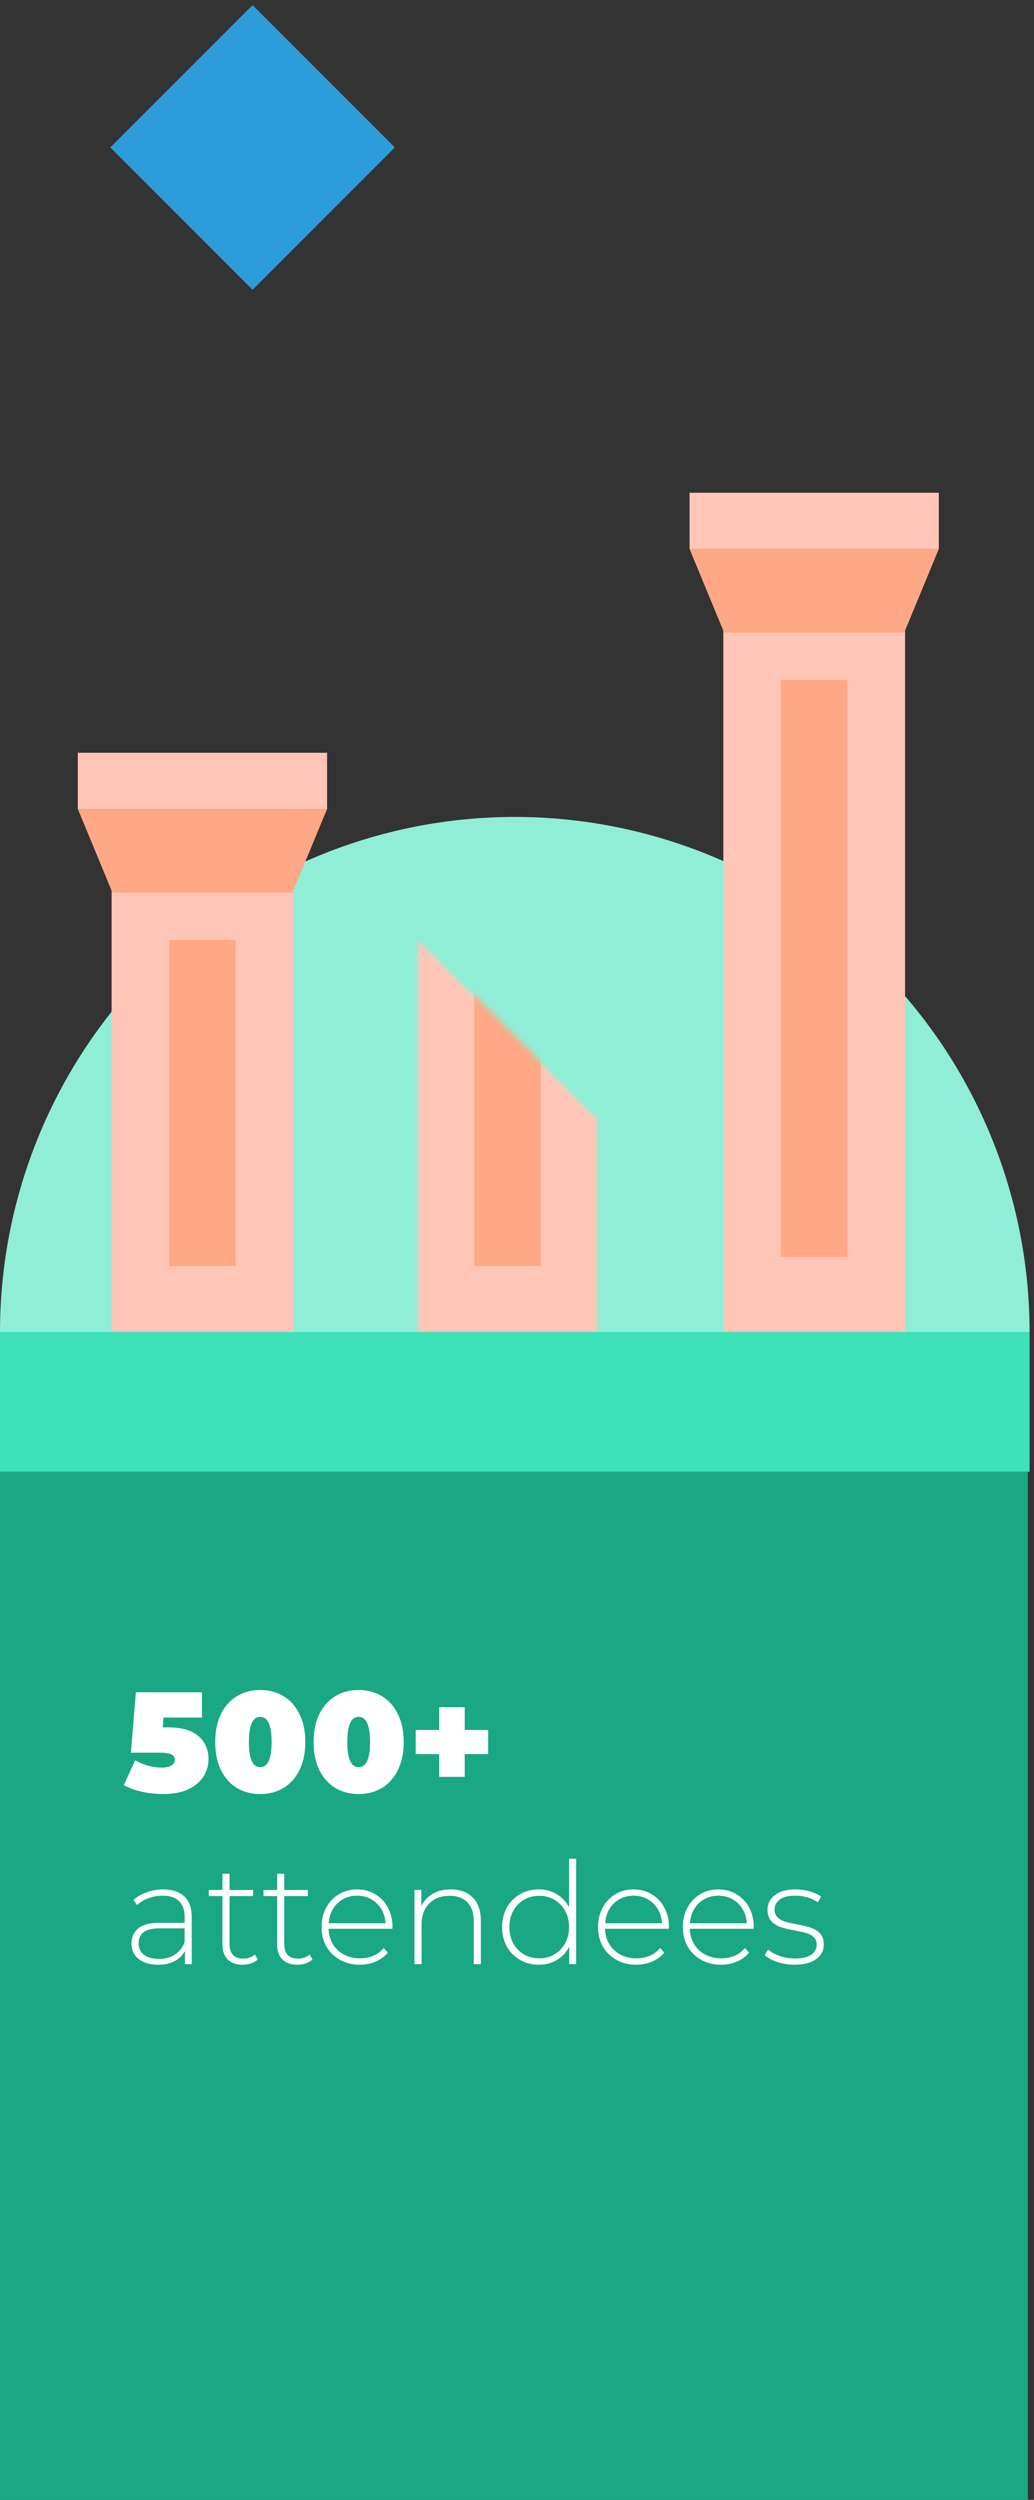 <?xml version="1.0" encoding="UTF-8"?> <svg xmlns="http://www.w3.org/2000/svg" width="168" height="406" viewBox="0 0 168 406" fill="none"><rect x="0" y="0" width="168" height="406" fill="#333333" stroke="none"/> <path d="M167.28 216.317C167.28 194.135 158.468 172.861 142.782 157.175C127.097 141.49 105.823 132.678 83.641 132.678C61.458 132.678 40.184 141.49 24.499 157.175C8.813 172.861 0.001 194.135 0.001 216.317L167.28 216.317Z" fill="#90EED7"></path> <mask id="mask0_19_139" style="mask-type:alpha" maskUnits="userSpaceOnUse" x="67" y="152" width="31" height="84"> <path d="M97.226 181.78L67.703 152.257V235.63H97.226V181.78Z" fill="#FFC6B7"></path> </mask> <g mask="url(#mask0_19_139)"> <path d="M97.226 181.78L67.703 152.257V235.63H97.226V181.78Z" fill="#FFC6B7"></path> <rect x="77.071" y="152.683" width="10.788" height="52.944" fill="#FFA885"></rect> </g> <path d="M0.001 216.317H167.28V239.036H0.001V216.317Z" fill="#3DE2B9"></path> <rect x="117.527" y="98.286" width="29.523" height="118.03" fill="#FFC6B7"></rect> <rect x="18.132" y="140.512" width="29.523" height="75.804" fill="#FFC6B7"></rect> <rect x="126.891" y="110.456" width="10.788" height="93.69" fill="#FFA885"></rect> <rect x="27.5" y="152.683" width="10.788" height="52.944" fill="#FFA885"></rect> <rect x="112.036" y="80.03" width="40.496" height="9.13" fill="#FFC6B7"></rect> <rect y="239" width="167" height="167" fill="#19A784"></rect> <path d="M27.273 280.54C29.536 280.54 31.199 281.017 32.261 281.972C33.338 282.911 33.877 284.15 33.877 285.689C33.877 286.705 33.608 287.644 33.069 288.506C32.546 289.353 31.73 290.046 30.621 290.584C29.513 291.108 28.135 291.369 26.488 291.369C25.349 291.369 24.21 291.246 23.071 291C21.947 290.754 20.962 290.392 20.116 289.915L21.963 285.897C22.64 286.282 23.348 286.574 24.087 286.775C24.841 286.975 25.572 287.075 26.28 287.075C26.912 287.075 27.42 286.967 27.804 286.751C28.205 286.521 28.405 286.205 28.405 285.805C28.405 285.42 28.228 285.135 27.874 284.95C27.52 284.75 26.881 284.65 25.957 284.65H21.27L22.078 274.837H32.815V278.947H26.558L26.442 280.54H27.273ZM42.285 291.369C40.853 291.369 39.584 291.038 38.475 290.377C37.382 289.699 36.52 288.729 35.889 287.467C35.273 286.19 34.966 284.673 34.966 282.918C34.966 281.164 35.273 279.655 35.889 278.393C36.52 277.115 37.382 276.145 38.475 275.484C39.584 274.806 40.853 274.468 42.285 274.468C43.717 274.468 44.979 274.806 46.072 275.484C47.18 276.145 48.042 277.115 48.658 278.393C49.289 279.655 49.605 281.164 49.605 282.918C49.605 284.673 49.289 286.19 48.658 287.467C48.042 288.729 47.18 289.699 46.072 290.377C44.979 291.038 43.717 291.369 42.285 291.369ZM42.285 287.005C43.517 287.005 44.132 285.643 44.132 282.918C44.132 280.194 43.517 278.832 42.285 278.832C41.054 278.832 40.438 280.194 40.438 282.918C40.438 285.643 41.054 287.005 42.285 287.005ZM58.272 291.369C56.841 291.369 55.571 291.038 54.462 290.377C53.369 289.699 52.507 288.729 51.876 287.467C51.261 286.19 50.953 284.673 50.953 282.918C50.953 281.164 51.261 279.655 51.876 278.393C52.507 277.115 53.369 276.145 54.462 275.484C55.571 274.806 56.841 274.468 58.272 274.468C59.704 274.468 60.966 274.806 62.059 275.484C63.167 276.145 64.029 277.115 64.645 278.393C65.276 279.655 65.592 281.164 65.592 282.918C65.592 284.673 65.276 286.19 64.645 287.467C64.029 288.729 63.167 289.699 62.059 290.377C60.966 291.038 59.704 291.369 58.272 291.369ZM58.272 287.005C59.504 287.005 60.119 285.643 60.119 282.918C60.119 280.194 59.504 278.832 58.272 278.832C57.041 278.832 56.425 280.194 56.425 282.918C56.425 285.643 57.041 287.005 58.272 287.005ZM79.316 284.881H75.506V288.576H71.35V284.881H67.54V280.956H71.35V277.261H75.506V280.956H79.316V284.881ZM26.511 306.855C28.005 306.855 29.151 307.239 29.952 308.009C30.752 308.763 31.152 309.879 31.152 311.357V319H30.044V316.853C29.659 317.561 29.098 318.115 28.359 318.515C27.62 318.9 26.735 319.092 25.703 319.092C24.364 319.092 23.302 318.777 22.517 318.146C21.747 317.515 21.362 316.683 21.362 315.652C21.362 314.651 21.716 313.843 22.424 313.227C23.148 312.596 24.295 312.281 25.865 312.281H29.998V311.311C29.998 310.187 29.69 309.333 29.074 308.748C28.474 308.163 27.589 307.871 26.419 307.871C25.619 307.871 24.849 308.009 24.11 308.286C23.387 308.563 22.771 308.933 22.263 309.395L21.686 308.563C22.286 308.025 23.009 307.609 23.856 307.316C24.703 307.009 25.588 306.855 26.511 306.855ZM25.865 318.146C26.865 318.146 27.712 317.915 28.405 317.453C29.113 316.991 29.644 316.322 29.998 315.444V313.181H25.888C24.703 313.181 23.841 313.397 23.302 313.828C22.779 314.259 22.517 314.851 22.517 315.606C22.517 316.391 22.809 317.014 23.394 317.476C23.979 317.922 24.803 318.146 25.865 318.146ZM41.889 318.238C41.597 318.515 41.228 318.731 40.781 318.885C40.35 319.023 39.896 319.092 39.419 319.092C38.372 319.092 37.564 318.808 36.994 318.238C36.425 317.653 36.14 316.845 36.14 315.814V307.94H33.923V306.947H36.14V304.315H37.295V306.947H41.127V307.94H37.295V315.698C37.295 316.483 37.479 317.084 37.849 317.499C38.234 317.899 38.795 318.099 39.534 318.099C40.289 318.099 40.912 317.876 41.405 317.43L41.889 318.238ZM50.774 318.238C50.481 318.515 50.112 318.731 49.665 318.885C49.234 319.023 48.78 319.092 48.303 319.092C47.256 319.092 46.448 318.808 45.879 318.238C45.309 317.653 45.024 316.845 45.024 315.814V307.94H42.808V306.947H45.024V304.315H46.179V306.947H50.012V307.94H46.179V315.698C46.179 316.483 46.364 317.084 46.733 317.499C47.118 317.899 47.68 318.099 48.419 318.099C49.173 318.099 49.796 317.876 50.289 317.43L50.774 318.238ZM63.748 313.251H53.38C53.411 314.19 53.65 315.029 54.096 315.767C54.542 316.491 55.143 317.053 55.897 317.453C56.667 317.853 57.529 318.053 58.483 318.053C59.268 318.053 59.992 317.915 60.654 317.638C61.331 317.345 61.893 316.922 62.339 316.368L63.009 317.13C62.485 317.761 61.823 318.246 61.023 318.584C60.238 318.923 59.384 319.092 58.46 319.092C57.259 319.092 56.19 318.831 55.251 318.307C54.312 317.784 53.573 317.06 53.034 316.137C52.511 315.213 52.249 314.159 52.249 312.974C52.249 311.804 52.495 310.757 52.988 309.833C53.496 308.894 54.188 308.163 55.066 307.64C55.943 307.116 56.928 306.855 58.021 306.855C59.114 306.855 60.092 307.116 60.954 307.64C61.831 308.148 62.516 308.863 63.009 309.787C63.517 310.711 63.771 311.757 63.771 312.927L63.748 313.251ZM58.021 307.871C57.175 307.871 56.413 308.063 55.735 308.448C55.058 308.817 54.512 309.348 54.096 310.041C53.696 310.718 53.465 311.488 53.403 312.35H62.639C62.593 311.488 62.362 310.718 61.947 310.041C61.531 309.364 60.984 308.833 60.307 308.448C59.63 308.063 58.868 307.871 58.021 307.871ZM73.23 306.855C74.739 306.855 75.932 307.293 76.809 308.171C77.687 309.048 78.125 310.31 78.125 311.958V319H76.971V312.05C76.971 310.695 76.624 309.664 75.932 308.956C75.254 308.248 74.3 307.894 73.069 307.894C71.652 307.894 70.536 308.317 69.721 309.164C68.905 310.01 68.497 311.149 68.497 312.581V319H67.342V306.947H68.451V309.556C68.866 308.71 69.482 308.048 70.298 307.57C71.129 307.093 72.106 306.855 73.23 306.855ZM93.615 301.867V319H92.483V316.16C92.006 317.099 91.337 317.822 90.475 318.33C89.612 318.838 88.635 319.092 87.542 319.092C86.418 319.092 85.402 318.831 84.494 318.307C83.586 317.784 82.87 317.06 82.347 316.137C81.839 315.213 81.585 314.159 81.585 312.974C81.585 311.788 81.839 310.734 82.347 309.81C82.87 308.871 83.586 308.148 84.494 307.64C85.402 307.116 86.418 306.855 87.542 306.855C88.62 306.855 89.582 307.109 90.428 307.617C91.29 308.125 91.968 308.833 92.46 309.741V301.867H93.615ZM87.611 318.053C88.535 318.053 89.359 317.838 90.082 317.407C90.821 316.976 91.398 316.375 91.814 315.606C92.245 314.836 92.46 313.959 92.46 312.974C92.46 311.988 92.245 311.111 91.814 310.341C91.398 309.572 90.821 308.971 90.082 308.54C89.359 308.109 88.535 307.894 87.611 307.894C86.688 307.894 85.856 308.109 85.118 308.54C84.394 308.971 83.817 309.572 83.386 310.341C82.97 311.111 82.762 311.988 82.762 312.974C82.762 313.959 82.97 314.836 83.386 315.606C83.817 316.375 84.394 316.976 85.118 317.407C85.856 317.838 86.688 318.053 87.611 318.053ZM108.665 313.251H98.297C98.328 314.19 98.567 315.029 99.013 315.767C99.46 316.491 100.06 317.053 100.814 317.453C101.584 317.853 102.446 318.053 103.4 318.053C104.185 318.053 104.909 317.915 105.571 317.638C106.248 317.345 106.81 316.922 107.256 316.368L107.926 317.13C107.403 317.761 106.741 318.246 105.94 318.584C105.155 318.923 104.301 319.092 103.377 319.092C102.177 319.092 101.107 318.831 100.168 318.307C99.229 317.784 98.49 317.06 97.951 316.137C97.428 315.213 97.166 314.159 97.166 312.974C97.166 311.804 97.412 310.757 97.905 309.833C98.413 308.894 99.106 308.163 99.983 307.64C100.86 307.116 101.846 306.855 102.939 306.855C104.031 306.855 105.009 307.116 105.871 307.64C106.748 308.148 107.433 308.863 107.926 309.787C108.434 310.711 108.688 311.757 108.688 312.927L108.665 313.251ZM102.939 307.871C102.092 307.871 101.33 308.063 100.653 308.448C99.975 308.817 99.429 309.348 99.013 310.041C98.613 310.718 98.382 311.488 98.321 312.35H107.557C107.51 311.488 107.279 310.718 106.864 310.041C106.448 309.364 105.902 308.833 105.224 308.448C104.547 308.063 103.785 307.871 102.939 307.871ZM122.442 313.251H112.075C112.106 314.19 112.344 315.029 112.791 315.767C113.237 316.491 113.837 317.053 114.592 317.453C115.361 317.853 116.223 318.053 117.178 318.053C117.963 318.053 118.686 317.915 119.348 317.638C120.025 317.345 120.587 316.922 121.034 316.368L121.703 317.13C121.18 317.761 120.518 318.246 119.718 318.584C118.933 318.923 118.078 319.092 117.155 319.092C115.954 319.092 114.884 318.831 113.945 318.307C113.006 317.784 112.267 317.06 111.728 316.137C111.205 315.213 110.943 314.159 110.943 312.974C110.943 311.804 111.19 310.757 111.682 309.833C112.19 308.894 112.883 308.163 113.76 307.64C114.638 307.116 115.623 306.855 116.716 306.855C117.809 306.855 118.786 307.116 119.648 307.64C120.526 308.148 121.211 308.863 121.703 309.787C122.211 310.711 122.465 311.757 122.465 312.927L122.442 313.251ZM116.716 307.871C115.869 307.871 115.107 308.063 114.43 308.448C113.753 308.817 113.206 309.348 112.791 310.041C112.39 310.718 112.159 311.488 112.098 312.35H121.334C121.288 311.488 121.057 310.718 120.641 310.041C120.226 309.364 119.679 308.833 119.002 308.448C118.324 308.063 117.563 307.871 116.716 307.871ZM129.085 319.092C128.115 319.092 127.191 318.946 126.314 318.654C125.437 318.361 124.752 317.992 124.259 317.545L124.79 316.622C125.283 317.037 125.914 317.384 126.683 317.661C127.468 317.938 128.284 318.076 129.131 318.076C130.347 318.076 131.24 317.876 131.809 317.476C132.394 317.076 132.687 316.522 132.687 315.814C132.687 315.306 132.525 314.905 132.202 314.613C131.894 314.32 131.509 314.105 131.047 313.966C130.586 313.828 129.947 313.682 129.131 313.528C128.177 313.358 127.407 313.174 126.822 312.974C126.237 312.773 125.737 312.45 125.321 312.004C124.905 311.557 124.698 310.942 124.698 310.157C124.698 309.202 125.09 308.417 125.875 307.801C126.676 307.17 127.807 306.855 129.269 306.855C130.039 306.855 130.801 306.962 131.555 307.178C132.31 307.393 132.925 307.678 133.403 308.032L132.871 308.956C132.379 308.602 131.817 308.332 131.186 308.148C130.555 307.963 129.908 307.871 129.246 307.871C128.123 307.871 127.276 308.078 126.706 308.494C126.137 308.91 125.852 309.456 125.852 310.133C125.852 310.672 126.014 311.096 126.337 311.403C126.66 311.696 127.053 311.919 127.515 312.073C127.992 312.212 128.654 312.365 129.5 312.535C130.439 312.704 131.194 312.889 131.763 313.089C132.348 313.274 132.841 313.582 133.241 314.013C133.641 314.444 133.841 315.036 133.841 315.79C133.841 316.791 133.426 317.592 132.594 318.192C131.763 318.792 130.593 319.092 129.085 319.092Z" fill="white"></path> <rect x="12.646" y="122.256" width="40.496" height="9.13" fill="#FFC6B7"></rect> <path d="M112.036 89.159L117.649 102.728H146.919L152.532 89.159H112.036Z" fill="#FFA885"></path> <path d="M12.646 131.385L18.259 144.954H47.529L53.142 131.385H12.646Z" fill="#FFA885"></path> <rect x="41.036" y="0.828" width="32.693" height="32.693" transform="rotate(45 41.036 0.828)" fill="#2D9CDB"></rect> </svg> 